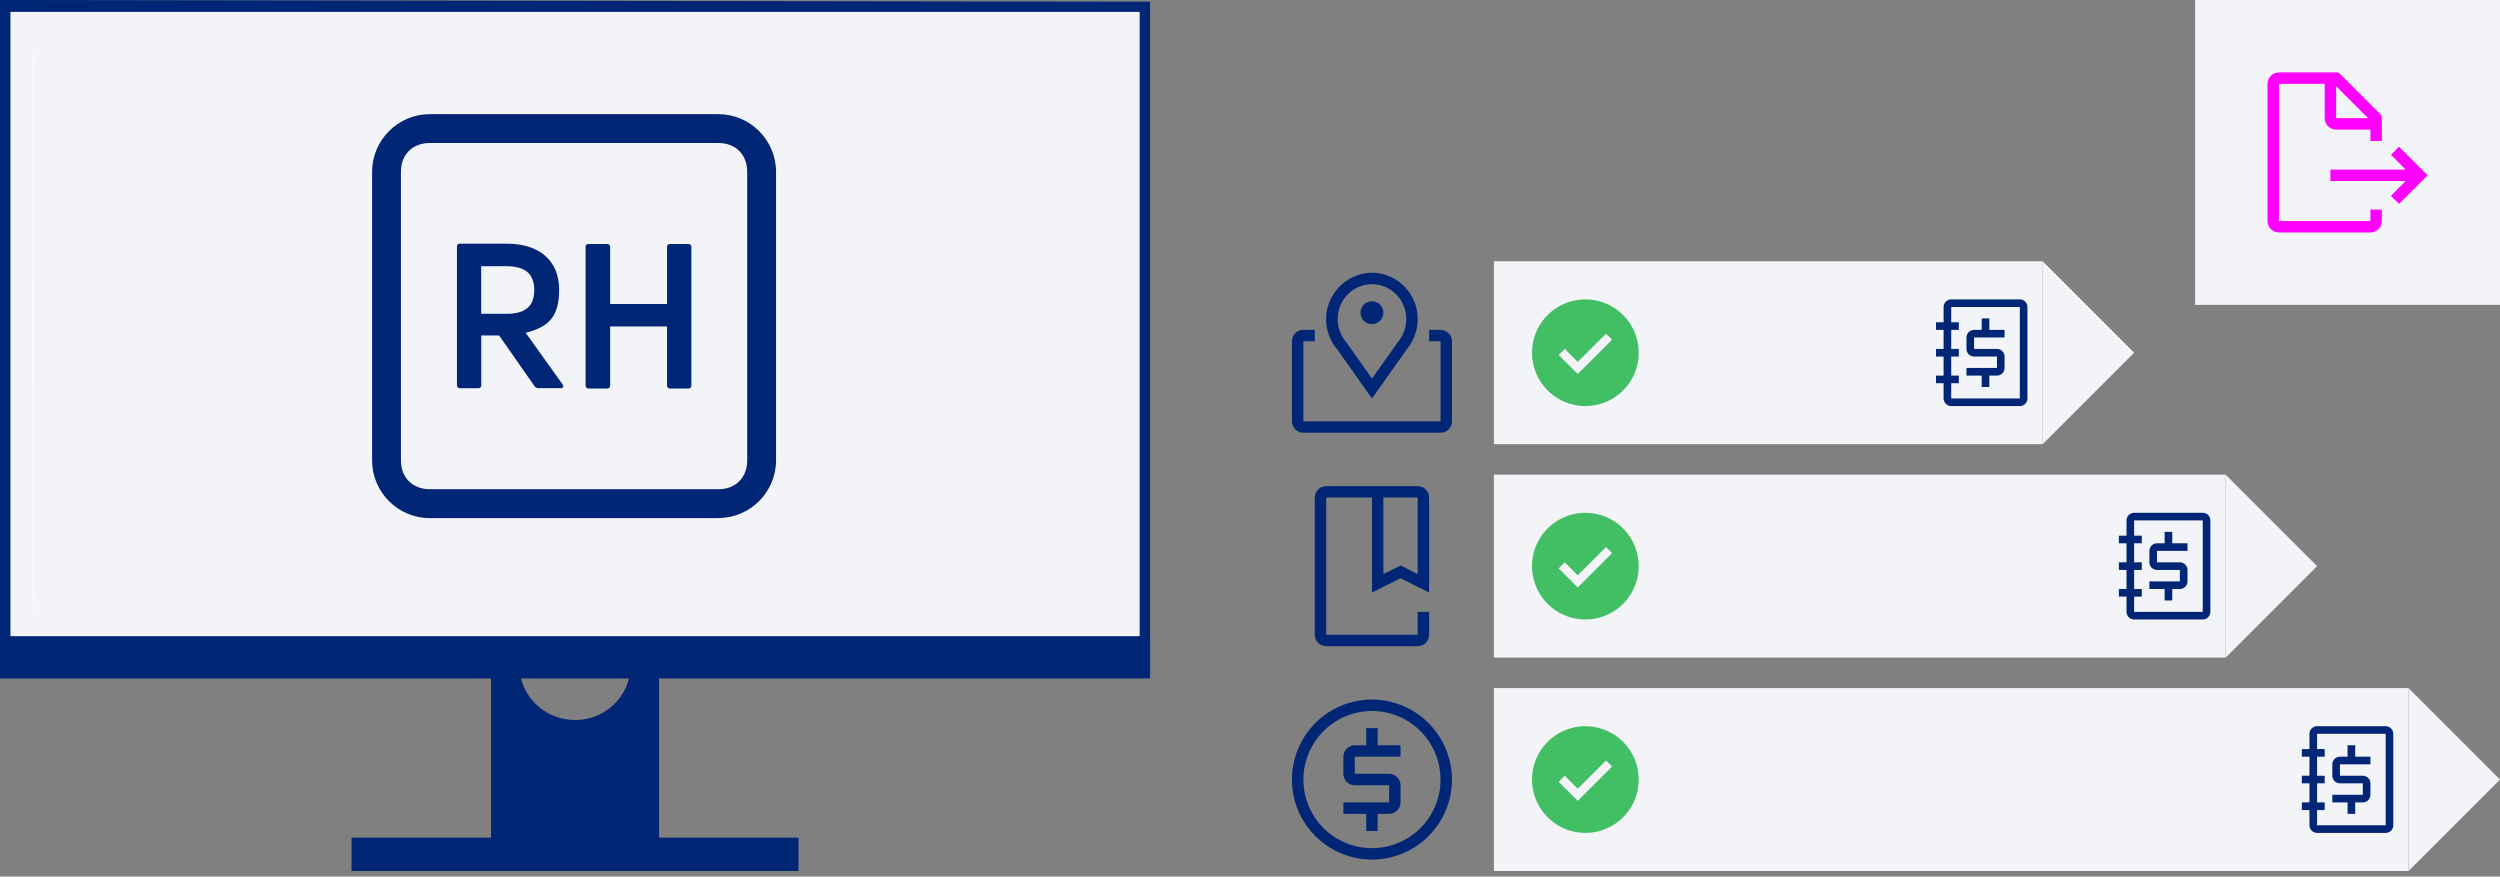 <svg width="328" height="115" viewBox="0 0 328 115" fill="none" xmlns="http://www.w3.org/2000/svg">
<rect x="0" y="0" width="328" height="115" fill="#808080" stroke="none"/>
<rect width="40" height="40" transform="translate(288)" fill="#F2F4F8"/>
<path fill-rule="evenodd" clip-rule="evenodd" d="M312.444 15.212C312.482 15.303 312.501 15.401 312.5 15.5V18.5H311V17H306.5C306.102 17 305.721 16.842 305.439 16.561C305.158 16.279 305 15.898 305 15.5V11H299V29H311V27.5H312.5V29C312.5 29.398 312.342 29.779 312.061 30.061C311.779 30.342 311.398 30.5 311 30.5H299C298.602 30.5 298.221 30.342 297.939 30.061C297.658 29.779 297.5 29.398 297.5 29V11C297.5 10.602 297.658 10.221 297.939 9.939C298.221 9.658 298.602 9.5 299 9.5H306.5C306.599 9.499 306.697 9.518 306.788 9.556C306.879 9.593 306.962 9.648 307.033 9.718L312.282 14.967C312.352 15.038 312.407 15.121 312.444 15.212ZM306.5 11.307V15.5H310.693L306.5 11.307ZM315.628 23.75H305.75V22.25H315.628L313.693 20.308L314.75 19.25L318.5 23L314.75 26.75L313.693 25.692L315.628 23.75Z" fill="#FF00FF"/>
<path d="M0 -0V88.367H150.891V0.224L0 -0Z" fill="#002675"/>
<path d="M82.03 84.157C82.489 85.099 82.747 86.155 82.747 87.271C82.747 91.246 79.478 94.469 75.445 94.469C71.413 94.469 68.143 91.246 68.143 87.271C68.143 86.155 68.401 85.099 68.861 84.157H64.419V111.666H86.471V84.157H82.03Z" fill="#002675"/>
<path d="M0 89.014H150.891V83.465H0V89.014Z" fill="#002675"/>
<path d="M1.37 83.465H149.521V1.561H1.37V83.465Z" fill="#F2F4F8"/>
<path d="M104.766 114.277H46.124V109.898H104.766V114.277Z" fill="#002675"/>
<path d="M4.32 80.772C4.261 80.772 4.212 63.945 4.212 43.193C4.212 22.433 4.261 5.611 4.32 5.611C4.379 5.611 4.427 22.433 4.427 43.193C4.427 63.945 4.379 80.772 4.32 80.772Z" fill="white"/>
<g clip-path="url(#clip0_557_4393)">
<path d="M94.258 67.978H56.388C52.221 67.978 48.818 64.575 48.818 60.41V22.546C48.818 18.381 52.221 14.978 56.388 14.978H94.248C98.414 14.978 101.818 18.381 101.818 22.546V60.399C101.818 64.565 98.414 67.967 94.248 67.967L94.258 67.978ZM56.388 18.762C54.119 18.762 52.603 20.278 52.603 22.546V60.399C52.603 62.667 54.119 64.183 56.388 64.183H94.248C96.517 64.183 98.033 62.667 98.033 60.399V22.546C98.033 20.278 96.517 18.762 94.248 18.762H56.388Z" fill="#002675"/>
<path d="M70.594 50.944C70.594 50.944 70.255 50.87 70.139 50.679L65.484 44.012H63.141V50.52C63.141 50.785 63.025 50.933 62.76 50.933H60.332C60.109 50.933 59.95 50.785 59.95 50.52V32.352C59.95 32.087 60.098 31.97 60.332 31.97H66.47C70.828 31.97 73.362 34.238 73.362 38.023C73.362 41.807 71.729 42.941 68.972 43.662L73.817 50.435C74.008 50.743 73.86 50.923 73.595 50.923H70.605L70.594 50.939V50.944ZM63.131 34.927V41.171H66.46C68.919 41.171 70.096 40.185 70.096 38.065C70.096 35.945 68.919 34.927 66.46 34.927H63.131Z" fill="#002675"/>
<path d="M87.515 32.394C87.515 32.129 87.664 32.013 87.897 32.013H90.325C90.547 32.013 90.707 32.161 90.707 32.394V50.562C90.707 50.828 90.558 50.976 90.325 50.976H87.897C87.674 50.976 87.515 50.828 87.515 50.562V42.835H80.051V50.562C80.051 50.828 79.903 50.976 79.67 50.976H77.21C76.987 50.976 76.828 50.828 76.828 50.562V32.394C76.828 32.129 76.977 32.013 77.21 32.013H79.67C79.892 32.013 80.051 32.161 80.051 32.394V39.888H87.515V32.394Z" fill="#002675"/>
</g>
<path fill-rule="evenodd" clip-rule="evenodd" d="M180 52.277L175.433 45.827C174.685 44.945 174.203 43.868 174.044 42.722C173.885 41.576 174.055 40.409 174.533 39.356C175.012 38.303 175.78 37.407 176.748 36.774C177.715 36.14 178.843 35.795 180 35.777C181.603 35.793 183.135 36.444 184.26 37.587C185.384 38.73 186.01 40.272 186 41.875C186.001 43.273 185.524 44.631 184.65 45.722L180 52.277ZM180 37.277C178.794 37.291 177.643 37.783 176.799 38.645C175.955 39.507 175.488 40.669 175.5 41.875C175.505 42.976 175.901 44.039 176.618 44.875L180 49.667L183.473 44.777C184.133 43.953 184.495 42.931 184.5 41.875C184.512 40.669 184.045 39.507 183.201 38.645C182.357 37.783 181.206 37.291 180 37.277ZM180 42.527C180.828 42.527 181.5 41.856 181.5 41.027C181.5 40.199 180.828 39.527 180 39.527C179.172 39.527 178.5 40.199 178.5 41.027C178.5 41.856 179.172 42.527 180 42.527ZM187.5 43.277H189C189.398 43.277 189.779 43.435 190.061 43.717C190.342 43.998 190.5 44.38 190.5 44.777V55.277C190.5 55.675 190.342 56.057 190.061 56.338C189.779 56.619 189.398 56.777 189 56.777H171C170.602 56.777 170.221 56.619 169.939 56.338C169.658 56.057 169.5 55.675 169.5 55.277V44.777C169.5 44.38 169.658 43.998 169.939 43.717C170.221 43.435 170.602 43.277 171 43.277H172.5V44.777H171V55.277H189V44.777H187.5V43.277Z" fill="#002675"/>
<rect width="72" height="24" transform="translate(196 34.277)" fill="#F2F4F8"/>
<path d="M208 39.277C206.616 39.277 205.262 39.688 204.111 40.457C202.96 41.226 202.063 42.319 201.533 43.599C201.003 44.878 200.864 46.285 201.135 47.643C201.405 49.001 202.071 50.248 203.05 51.227C204.029 52.206 205.277 52.873 206.634 53.143C207.992 53.413 209.4 53.274 210.679 52.745C211.958 52.215 213.051 51.318 213.82 50.166C214.589 49.015 215 47.662 215 46.277C215 44.421 214.263 42.64 212.95 41.328C211.637 40.015 209.857 39.277 208 39.277ZM207 49.073L204.5 46.573L205.295 45.777L207 47.482L210.705 43.777L211.503 44.57L207 49.073Z" fill="#42BE65"/>
<path d="M265 39.277H256C255.45 39.277 255 39.727 255 40.277V42.277H254V43.277H255V45.777H254V46.777H255V49.277H254V50.277H255V52.277C255 52.827 255.45 53.277 256 53.277H265C265.55 53.277 266 52.827 266 52.277V40.277C266 39.727 265.55 39.277 265 39.277ZM265 52.277H256V50.277H257V49.277H256V46.777H257V45.777H256V43.277H257V42.277H256V40.277H265V52.277Z" fill="#002675"/>
<path d="M263 44.277V43.277H261V41.777H260V43.277H259C258.45 43.277 258 43.727 258 44.277V45.777C258 46.327 258.45 46.777 259 46.777H262V48.277H258V49.277H260V50.777H261V49.277H262C262.55 49.277 263 48.827 263 48.277V46.777C263 46.227 262.55 45.777 262 45.777H259V44.277H263Z" fill="#002675"/>
<path d="M268 34.277L280 46.277L268 58.277V34.277Z" fill="#F2F4F8"/>
<path d="M186 84.777H174C173.602 84.777 173.221 84.619 172.94 84.338C172.659 84.056 172.5 83.675 172.5 83.277V65.277C172.5 64.88 172.659 64.498 172.94 64.217C173.221 63.936 173.602 63.778 174 63.777H186C186.398 63.778 186.779 63.936 187.06 64.217C187.341 64.498 187.5 64.88 187.5 65.277V77.741L183.75 75.866L180 77.741V65.277H174V83.277H186V80.277H187.5V83.277C187.499 83.675 187.341 84.056 187.06 84.337C186.779 84.619 186.398 84.777 186 84.777ZM183.75 74.189L186 75.314V65.277H181.5V75.314L183.75 74.189Z" fill="#002675"/>
<rect width="96" height="24" transform="translate(196 62.277)" fill="#F2F4F8"/>
<path d="M208 67.277C206.616 67.277 205.262 67.688 204.111 68.457C202.96 69.226 202.063 70.32 201.533 71.599C201.003 72.878 200.864 74.285 201.135 75.643C201.405 77.001 202.071 78.248 203.05 79.227C204.029 80.206 205.277 80.873 206.634 81.143C207.992 81.413 209.4 81.274 210.679 80.745C211.958 80.215 213.051 79.317 213.82 78.166C214.589 77.015 215 75.662 215 74.277C215 72.421 214.263 70.64 212.95 69.328C211.637 68.015 209.857 67.277 208 67.277ZM207 77.073L204.5 74.573L205.295 73.777L207 75.482L210.705 71.777L211.503 72.57L207 77.073Z" fill="#42BE65"/>
<path d="M289 67.277H280C279.45 67.277 279 67.727 279 68.277V70.277H278V71.277H279V73.777H278V74.777H279V77.277H278V78.277H279V80.277C279 80.827 279.45 81.277 280 81.277H289C289.55 81.277 290 80.827 290 80.277V68.277C290 67.727 289.55 67.277 289 67.277ZM289 80.277H280V78.277H281V77.277H280V74.777H281V73.777H280V71.277H281V70.277H280V68.277H289V80.277Z" fill="#002675"/>
<path d="M287 72.277V71.277H285V69.777H284V71.277H283C282.45 71.277 282 71.727 282 72.277V73.777C282 74.327 282.45 74.777 283 74.777H286V76.277H282V77.277H284V78.777H285V77.277H286C286.55 77.277 287 76.827 287 76.277V74.777C287 74.227 286.55 73.777 286 73.777H283V72.277H287Z" fill="#002675"/>
<path d="M292 62.277L304 74.277L292 86.277V62.277Z" fill="#F2F4F8"/>
<path fill-rule="evenodd" clip-rule="evenodd" d="M185 94.794C183.52 93.805 181.78 93.277 180 93.277C177.615 93.284 175.33 94.235 173.644 95.921C171.957 97.607 171.007 99.892 171 102.277C171 104.057 171.528 105.797 172.517 107.277C173.506 108.758 174.911 109.911 176.556 110.592C178.2 111.273 180.01 111.452 181.756 111.104C183.502 110.757 185.105 109.9 186.364 108.641C187.623 107.383 188.48 105.779 188.827 104.033C189.174 102.287 188.996 100.478 188.315 98.833C187.634 97.189 186.48 95.783 185 94.794ZM174.167 93.547C175.893 92.393 177.923 91.777 180 91.777C182.782 91.785 185.448 92.894 187.416 94.862C189.383 96.829 190.492 99.495 190.5 102.277C190.5 104.354 189.884 106.384 188.73 108.111C187.577 109.838 185.937 111.183 184.018 111.978C182.1 112.773 179.988 112.981 177.952 112.576C175.915 112.17 174.044 111.17 172.575 109.702C171.107 108.234 170.107 106.363 169.702 104.326C169.297 102.289 169.505 100.178 170.299 98.259C171.094 96.341 172.44 94.701 174.167 93.547ZM183.75 97.777V99.277H177.75V101.527H182.25C182.648 101.528 183.029 101.686 183.31 101.967C183.591 102.248 183.75 102.63 183.75 103.027V105.277C183.75 105.675 183.591 106.056 183.31 106.337C183.029 106.619 182.648 106.777 182.25 106.777H180.75V109.027H179.25V106.777H176.25V105.277H182.25V103.027H177.75C177.352 103.027 176.971 102.869 176.69 102.588C176.409 102.306 176.25 101.925 176.25 101.527V99.277C176.25 98.88 176.409 98.498 176.69 98.217C176.971 97.936 177.352 97.778 177.75 97.777H179.25V95.527H180.75V97.777H183.75Z" fill="#002675"/>
<rect width="120" height="24" transform="translate(196 90.277)" fill="#F2F4F8"/>
<path d="M208 95.277C206.616 95.277 205.262 95.688 204.111 96.457C202.96 97.226 202.063 98.32 201.533 99.599C201.003 100.878 200.864 102.285 201.135 103.643C201.405 105.001 202.071 106.248 203.05 107.227C204.029 108.206 205.277 108.873 206.634 109.143C207.992 109.413 209.4 109.274 210.679 108.745C211.958 108.215 213.051 107.317 213.82 106.166C214.589 105.015 215 103.662 215 102.277C215 100.421 214.263 98.64 212.95 97.328C211.637 96.015 209.857 95.277 208 95.277ZM207 105.073L204.5 102.573L205.295 101.777L207 103.482L210.705 99.777L211.503 100.57L207 105.073Z" fill="#42BE65"/>
<path d="M313 95.277H304C303.45 95.277 303 95.727 303 96.277V98.277H302V99.277H303V101.777H302V102.777H303V105.277H302V106.277H303V108.277C303 108.827 303.45 109.277 304 109.277H313C313.55 109.277 314 108.827 314 108.277V96.277C314 95.727 313.55 95.277 313 95.277ZM313 108.277H304V106.277H305V105.277H304V102.777H305V101.777H304V99.277H305V98.277H304V96.277H313V108.277Z" fill="#002675"/>
<path d="M311 100.277V99.277H309V97.777H308V99.277H307C306.45 99.277 306 99.727 306 100.277V101.777C306 102.327 306.45 102.777 307 102.777H310V104.277H306V105.277H308V106.777H309V105.277H310C310.55 105.277 311 104.827 311 104.277V102.777C311 102.227 310.55 101.777 310 101.777H307V100.277H311Z" fill="#002675"/>
<path d="M316 90.277L328 102.277L316 114.277V90.277Z" fill="#F2F4F8"/>
<defs>
<clipPath id="clip0_557_4393">
<rect width="53" height="53" fill="white" transform="translate(48.818 14.978)"/>
</clipPath>
</defs>
</svg>
